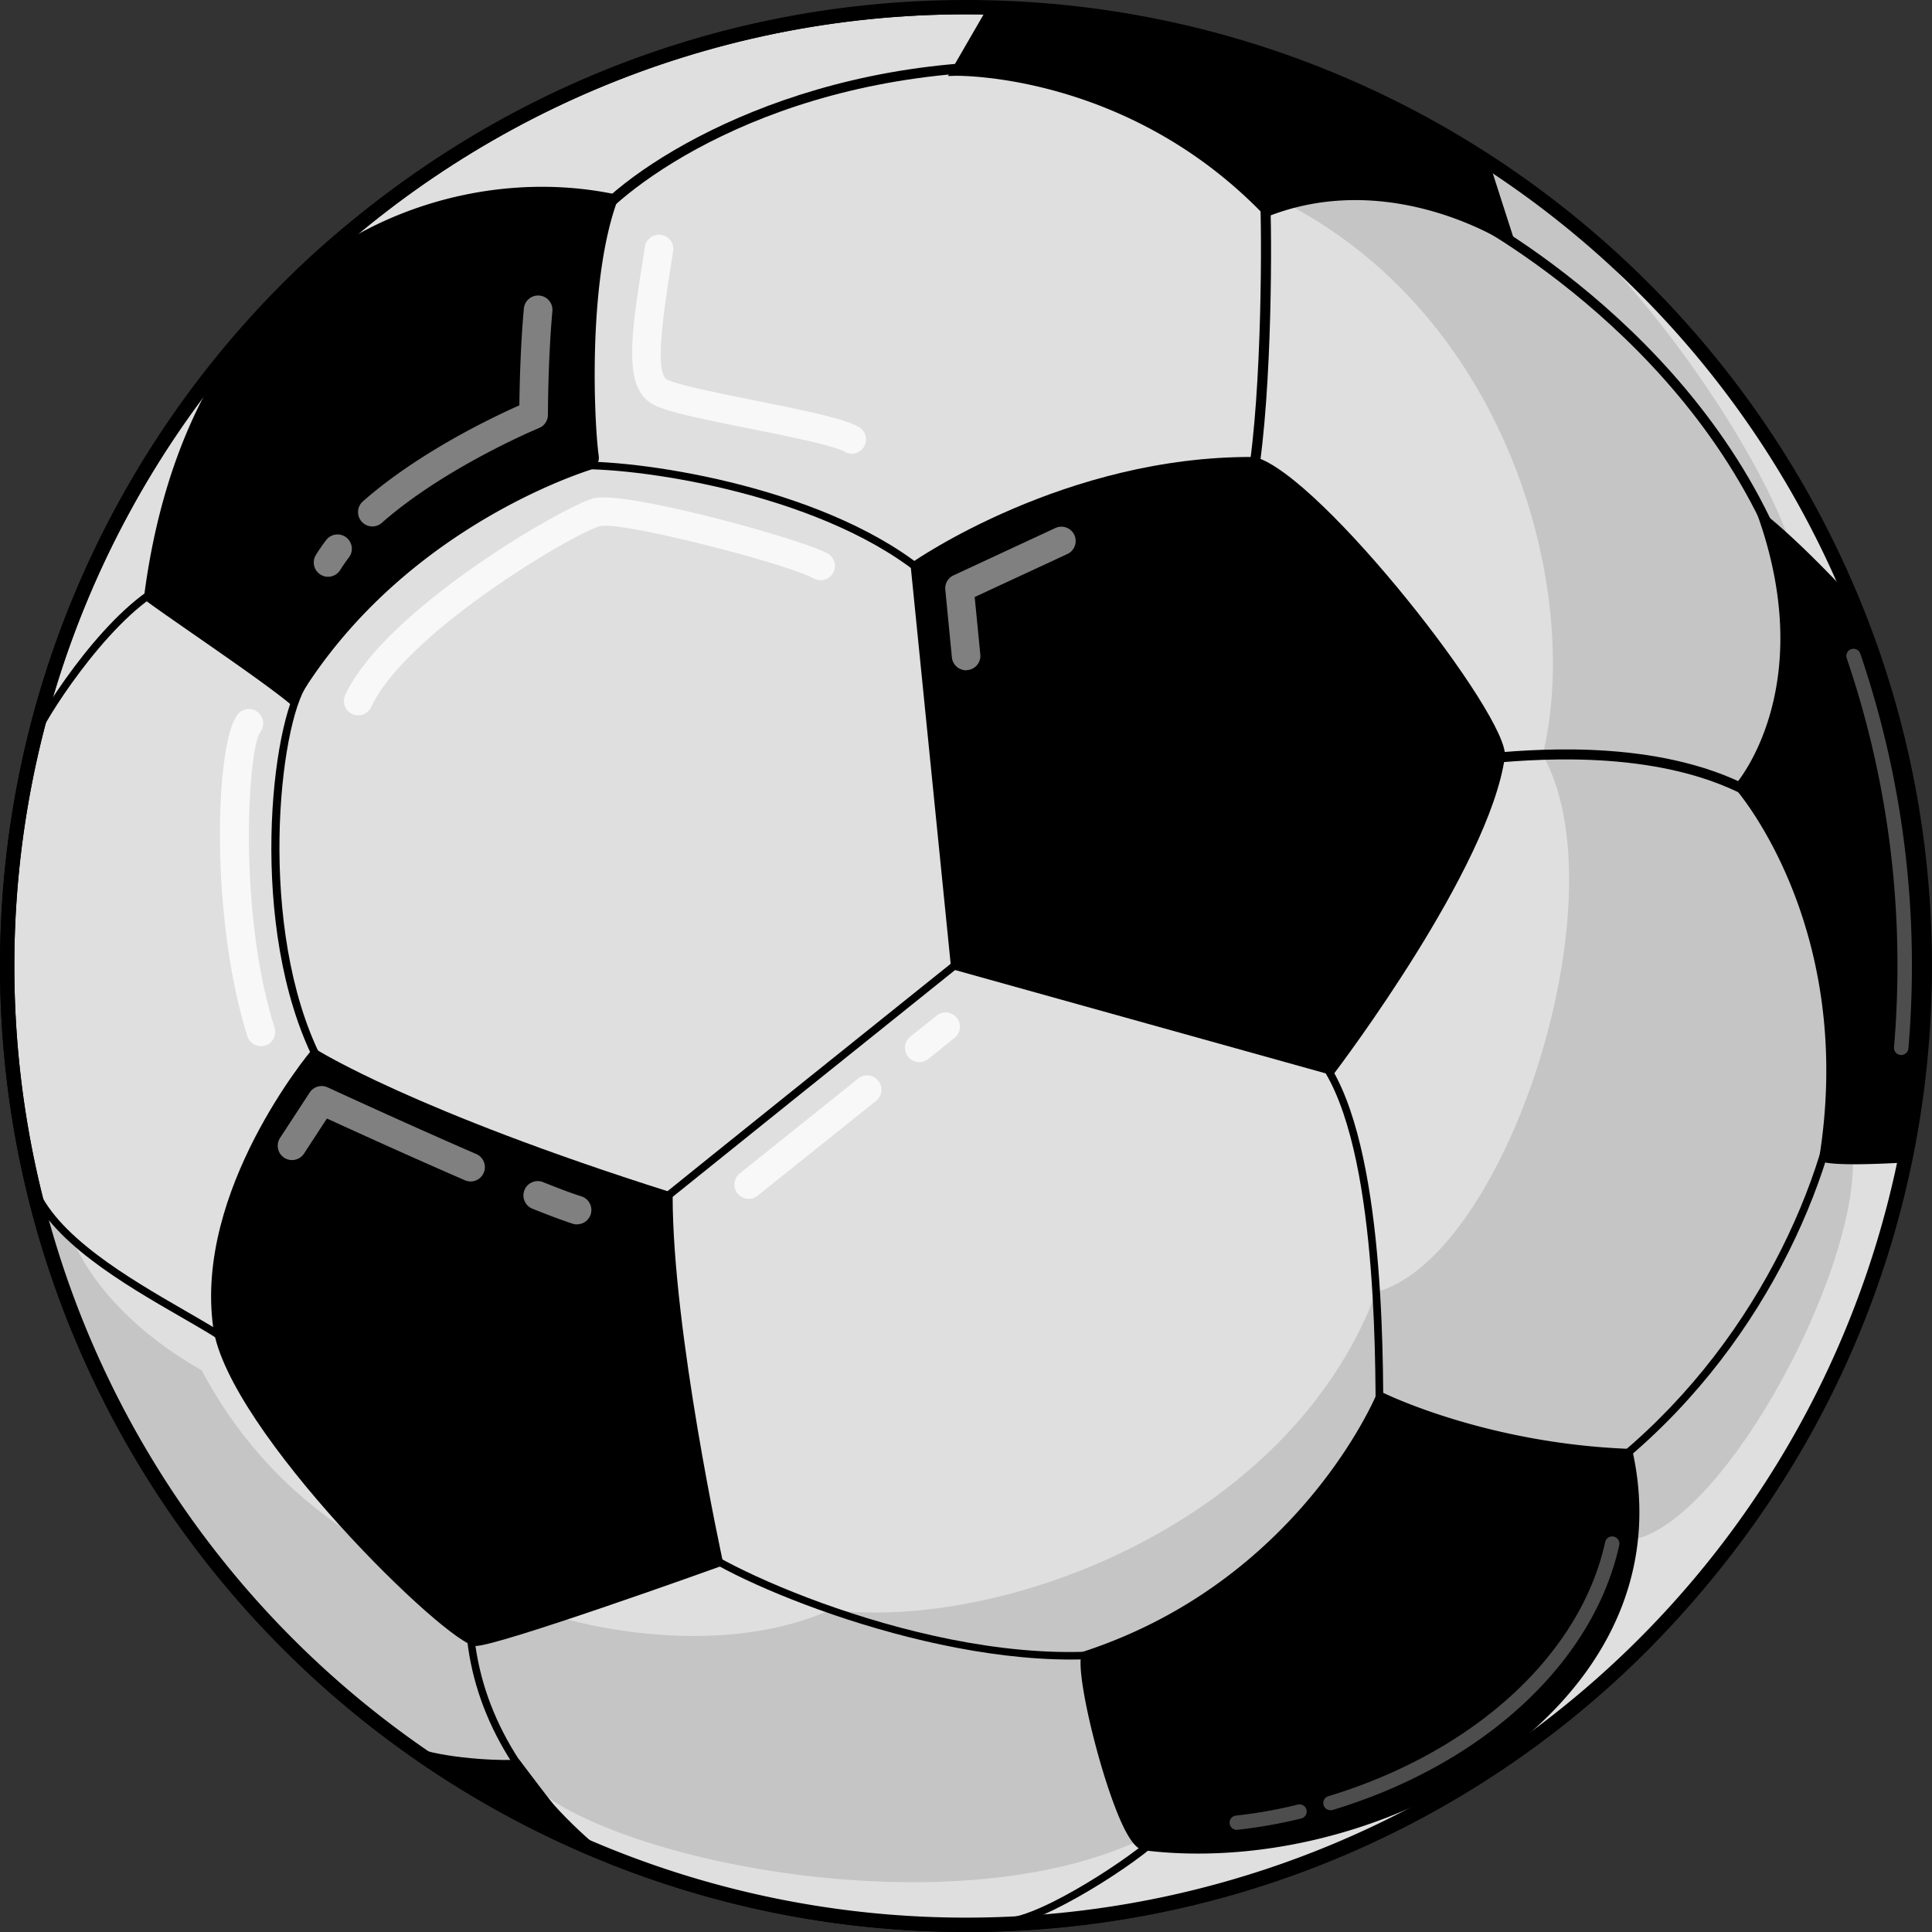<svg xmlns="http://www.w3.org/2000/svg" viewBox="0 0 685.56 685.56"><rect x="0" y="0" width="685.56" height="685.56" fill="#333333" stroke="none"/><defs><style>.cls-1{fill:#dfdfdf;}.cls-2{fill:#c5c5c5;}.cls-3{fill:#4d4d4d;}.cls-4{fill:#f8f8f8;}.cls-5{fill:gray;}</style></defs><title>Asset 1</title><g id="Layer_2" data-name="Layer 2"><g id="Layer_1-2" data-name="Layer 1"><circle class="cls-1" cx="342.78" cy="342.78" r="340.23" transform="translate(-141.98 342.78) rotate(-45)"/><path d="M342.78,685.55C153.77,685.55,0,531.78,0,342.78S153.77,0,342.78,0,685.55,153.77,685.55,342.78,531.79,685.55,342.78,685.55Zm0-680.47c-186.21,0-337.7,151.49-337.7,337.7s151.49,337.69,337.7,337.69S680.48,529,680.48,342.78,529,5.08,342.78,5.08Z"/><path class="cls-2" d="M494.73,38.3c-30.58,3.94-58,12.17-47.89,29.35,85.85,37.59,115.23,139.15,100.61,200.23,28.43,50.7-12.91,178.07-59.1,190.59-30.77,82.35-132.93,120.35-193.64,112.79-46.43,20.64-108,1.12-113.15-4.36,0,0-72.13-9.18-110-80.67-37-21-45.65-46.29-45.65-46.29L13,426.82h0a340.5,340.5,0,0,0,125.45,188h0c.15.11.31.21.46.33,3,2.24,6,4.42,9.1,6.57l2.75,1.9c3,2.06,6,4.09,9.12,6.05l1.54,1c2.91,1.84,5.85,3.62,8.81,5.37l3,1.73c.58.34,1.14.68,1.72,1l.06,0A338.57,338.57,0,0,0,342.78,683C530.69,683,683,530.68,683,342.78,683,209.48,606.35,94.12,494.73,38.3Z"/><path class="cls-1" d="M683,342.78c0-109-51.26-206-131-268.3,42.24,38.39,77.19,95.55,84.63,122.74,11.41,14,10.87,153.06,16.78,198.81,19.78,28.21-36.52,142.29-73.53,150.22-7.6,12.21-84.9,94-177.92,107.85-67.28,29.32-180.46,6.64-211.56-19.33l3,13.79A339,339,0,0,0,342.78,683C530.69,683,683,530.68,683,342.78Z"/><path d="M445.09,163.56c-67.42-.62-120.6,37.13-120.6,37.13l14.28,142.09L472.38,380S527.09,308,532.66,268.41C534.38,256.16,468.81,170,445.09,163.56Z"/><path d="M472.91,381.58,337.52,343.83,323.06,200l.64-.45c.54-.38,54.41-37.92,121.4-37.39l.34.05C468.69,168.56,536,254.64,534,268.6c-5.56,39.45-58.3,109.29-60.54,112.25ZM340,341.72l131.83,36.76c5.74-7.69,54.3-73.62,59.46-110.26,1.49-10.61-62.24-96.44-86.42-103.31-62.25-.56-112.75,32.23-119,36.44Z"/><path d="M111.53,373.61S70.23,422.27,77,470.92c5.14,36.91,83.9,111.8,91.8,111.8s86.35-28.18,86.35-28.18-17.88-81.36-17.88-130.26C144.94,395,111.53,373.61,111.53,373.61Z"/><path d="M168.8,584.07c-9.77,0-88.08-76.64-93.14-113-6.78-48.69,34.43-97.88,34.84-98.38l.77-.9,1,.64c.34.21,34.39,21.69,125.41,50.52l1,.3v1c0,48.19,17.68,129.16,17.85,130l.26,1.16-1.12.4C252.4,557,176.85,584.07,168.8,584.07Zm-57-208.7c-5.47,6.82-39.61,51.44-33.5,95.36,5.18,37.16,83.34,110.45,90.47,110.64,6.18,0,62.22-19.62,84.77-27.7-2.16-10.08-17.44-83-17.66-128.4C153.82,399.19,118.14,379.12,111.84,375.37Z"/><path d="M489.74,495.2s-26.88,66.51-104.61,92.06c-2.91,5.89,12,66.89,20.95,68,83.41,10.21,191.68-50,172-139.77C525.83,513.48,489.74,495.2,489.74,495.2Z"/><path d="M425.15,657.73a157,157,0,0,1-19.23-1.15c-2.06-.25-4.08-2.34-6.37-6.58-8-14.84-18.54-57.46-15.63-63.34l.25-.5.54-.18c76.19-25.05,103.5-90.62,103.77-91.28l.55-1.37,1.32.67c.35.18,36.46,18.17,87.76,20.12l1,0,.23,1c7.07,32.21-1.65,62.92-25.2,88.81C524.13,637,473.21,657.73,425.15,657.73Zm-39-69.39c-1.29,6.08,7.64,45.37,15.74,60.38,2.5,4.62,3.94,5.13,4.32,5.18,52.37,6.41,112.38-14.86,145.93-51.73,22.69-24.94,31.24-54.45,24.78-85.39C531,514.83,497.29,500.22,490.41,497,486.09,506.53,457.11,564.74,386.19,588.34Z"/><path class="cls-3" d="M472.21,642.34a2.54,2.54,0,0,1-.73-5c51.75-15.73,89.34-50.26,98.1-90.13a2.54,2.54,0,1,1,5,1.09C565.39,590,526.46,626,473,642.23A2.65,2.65,0,0,1,472.21,642.34Z"/><path class="cls-3" d="M438.83,649.31a2.54,2.54,0,0,1-.29-5.06,166.43,166.43,0,0,0,22-3.91,2.54,2.54,0,0,1,1.19,4.94,172.87,172.87,0,0,1-22.59,4Z"/><path d="M658.33,215.35c-12-13-23.47-24.38-33.09-32.11,21.81,62.3-8.34,95.9-8.34,95.9s43.21,48.42,30,131.79c3.78,1.15,14.82,1,29.24.22a342.11,342.11,0,0,0-17.81-195.8Z"/><path d="M658,413.13c-5.7,0-9.49-.3-11.48-.9l-1.13-.34.18-1.17c13-81.72-29.24-130.2-29.67-130.68l-.8-.9.81-.9c.29-.33,29.33-33.81,8.06-94.55l-1.56-4.47,3.68,3c8.93,7.17,20.11,18,33.24,32.25l.26.41a339.72,339.72,0,0,1,24.79,127.93,344.82,344.82,0,0,1-6.9,68.64l-.21,1-1,.05C668.79,412.92,662.73,413.13,658,413.13Zm-9.56-3.23c3.06.53,10.22.85,26.59,0a341.3,341.3,0,0,0,6.64-67.08,337,337,0,0,0-24.5-126.69A360.2,360.2,0,0,0,628,187.31c17.13,54-4.93,86.11-9.37,91.82C624.32,286.1,660.05,333.66,648.43,409.9Z"/><path d="M218,70.21C162.7,58.66,69.11,82.91,52.46,211.88c6,4.81,41,28.13,51.38,36.87C138,191.37,196.15,169.62,209,165.41a3.15,3.15,0,0,0,2.16-3.46C209.45,150,207.08,99.31,218,70.21Z"/><path d="M104.19,250.81l-1.22-1c-6.3-5.31-21.86-16.12-34.36-24.8-7.84-5.45-14.62-10.15-17-12l-.6-.48.1-.75c7-54.52,29.06-96.35,63.68-121,29.57-21,68.25-29.2,103.47-21.85l1.54.32-.55,1.48c-10.83,28.89-8.43,79.37-6.79,91.08a4.53,4.53,0,0,1-3.07,4.93C198,170.46,139.11,192.13,105,249.44ZM53.9,211.29c2.74,2.08,9,6.46,16.25,11.47,11.81,8.2,26.34,18.29,33.34,24,34.71-57.14,93.54-78.8,105.06-82.59a1.78,1.78,0,0,0,1.24-2c-1.64-11.66-4-61.33,6.4-90.92-34.09-6.66-71.29,1.41-99.83,21.71C82.54,117,61,157.91,53.9,211.29Z"/><path d="M338.77,25.55S400,23.7,449.63,75.46C494.75,57.87,536,85.54,536,85.54l-9.36-29.08A338.54,338.54,0,0,0,352,2.67Z"/><path d="M538.49,88.83l-3.23-2.17c-.41-.27-41.23-27.07-85.14-9.94l-.84.33-.63-.65C400,25.7,339.41,26.88,338.81,26.9l-2.42.07L351.23,1.3l.81,0a340.61,340.61,0,0,1,175.34,54l.41.26ZM480.88,68.31c24.86,0,45.2,10,52.74,14.22l-8.11-25.19A338,338,0,0,0,352.77,4L341.1,24.22c11.77.33,65,4.4,108.88,49.66A86.88,86.88,0,0,1,480.88,68.31Z"/><path d="M208.49,83.84l-3.2-1.56c7.29-14.94,59.29-54.71,138.86-60l.23,3.55C261,31.37,213.72,73.12,208.49,83.84Z"/><path d="M446.18,170.33l-3.5-.6c5.31-31.22,5.06-90,4.46-98.72l3.54-.25C451.37,80.72,451.56,138.72,446.18,170.33Z"/><path d="M631.34,200.23C599.59,117.72,517.56,76.37,516.77,76.05l1.33-3.29c.81.32,84.31,42.39,116.55,126.19Z"/><path d="M622.28,284c-31.64-18.2-75.33-14.67-91.79-13.35-2.43.2-4.29.35-5.45.38l-.1-3.55c1.13,0,2.92-.18,5.27-.37,16.75-1.35,61.25-4.94,93.85,13.8Z"/><path d="M576.75,518.06,575,516c50.58-42.32,75.75-103.44,78.26-145.24l2.69.16C653.43,413.29,628,475.23,576.75,518.06Z"/><path d="M490.84,509.32h-2.7v-2.81c0-28.48.1-104.16-21.34-130.94l2.11-1.69c22,27.52,22,103.89,21.93,132.64Z"/><path d="M234.82,427.81l-1.71-2.1c8-6.53,82.1-66,118.11-94.85l1.69,2.11C316.9,361.85,242.85,421.29,234.82,427.81Z"/><path d="M380,588.88c-60.4,0-132.38-33.21-137.18-42l2.37-1.3c4.09,7.47,84,46,148.27,40l.25,2.69C389.25,588.68,384.66,588.88,380,588.88Z"/><path d="M360.16,682.87l-.52-2.65c14.6-2.82,47.81-25.14,52.46-31.65l2.2,1.58C408.8,657.84,374.72,680.06,360.16,682.87Z"/><path d="M211,658c-27.61-23.21-42.91-49.63-45.49-78.53l-.05-.48,2.7-.25,0,.49c2.52,28.16,17.5,54,44.54,76.7Z"/><path d="M183.48,625.63c-2,.74-23.53.13-35.51-3.87s52.11,30.64,57.35,32.34C192.59,637.8,183.48,625.63,183.48,625.63Z"/><path d="M209.11,656.75l-4.2-1.36c-.57-.19-59-29.79-59.75-33.56l-.16-.77.61-.6c.7-.62,1.6-.39,2.79,0,12,4,32.86,4.41,34.63,3.88l.9-.27.63.74c.09.12,9.26,12.35,21.83,28.45Zm-56-32.2c11.32,6.82,36.73,20.54,47.72,26-9.24-11.89-16.11-21-18-23.46C178.55,627.57,164.14,627,153.13,624.55Z"/><path d="M80.86,477.5c-4.09-2.92-9.92-6.29-16.67-10.18-19.91-11.49-47.18-27.21-54-46.54l2.55-.9C19.23,438.26,46,453.7,65.54,465c6.81,3.93,12.7,7.32,16.89,10.32Z"/><path d="M111.53,376.41C87.82,329,96.21,256.12,107,241.13l2.19,1.58C99,256.91,91.09,329.49,114,375.2Z"/><path d="M13.57,262.06,11,261.4c1.35-5.34,24.1-42.08,45.21-54l1.33,2.35C37.41,221.1,14.83,257.08,13.57,262.06Z"/><path d="M325.62,203.38C289.1,174.48,224,165.46,203,166.57l-.15-2.7c21.31-1.12,87.41,8,124.5,37.39Z"/><path class="cls-4" d="M302.27,161a5,5,0,0,1-2.57-.71c-3.74-2.19-20.51-5.56-34-8.27-18.56-3.73-30.15-6.15-34.41-8.76-10.31-6.32-7.41-24.47-2.61-54.54l.25-1.55a5.08,5.08,0,0,1,10,1.6l-.25,1.55c-2.95,18.5-6.63,41.51-2.11,44.28,2.93,1.8,19.21,5.07,31.1,7.46,19.86,4,32.27,6.62,37.13,9.48a5.08,5.08,0,0,1-2.58,9.46Z"/><path class="cls-5" d="M116.42,204.67a5,5,0,0,1-2.66-.76,5.08,5.08,0,0,1-1.66-7c1.06-1.71,2.25-3.44,3.54-5.14a5.08,5.08,0,1,1,8.09,6.14c-1.09,1.44-2.1,2.9-3,4.34A5.1,5.1,0,0,1,116.42,204.67Z"/><path class="cls-5" d="M132.13,186.8a5.08,5.08,0,0,1-3.36-8.89c19.84-17.48,46.47-30.06,55.52-34.07.08-6.4.37-20.85,1.6-34.36a5.08,5.08,0,0,1,10.12.92c-1.56,17.18-1.58,36.59-1.58,36.79a5.07,5.07,0,0,1-3.15,4.69c-.33.14-33.34,13.87-55.8,33.65A5,5,0,0,1,132.13,186.8Z"/><path class="cls-5" d="M342.77,237.84a5.08,5.08,0,0,1-5-4.58l-2.33-24a5.07,5.07,0,0,1,2.91-5.1l36-16.73a5.08,5.08,0,1,1,4.28,9.21l-32.77,15.21,2,20.38a5.07,5.07,0,0,1-4.56,5.55A4.1,4.1,0,0,1,342.77,237.84Z"/><path class="cls-4" d="M127.11,253.83a5.07,5.07,0,0,1-4.6-7.22c14.29-30.74,79-67.79,88.38-69.85,11.64-2.58,73.61,14.54,82.76,19.61a5.08,5.08,0,1,1-4.93,8.89c-9.5-5.28-67.89-20.3-75.65-18.58-8.12,1.79-68.86,37.34-81.35,64.21A5.08,5.08,0,0,1,127.11,253.83Z"/><path class="cls-4" d="M326.22,376.89a5.08,5.08,0,0,1-3.18-9.05l9.39-7.51a5.08,5.08,0,0,1,6.35,7.93l-9.39,7.51A5.05,5.05,0,0,1,326.22,376.89Z"/><path class="cls-4" d="M265.63,425.41a5.08,5.08,0,0,1-3.18-9l42.24-33.82a5.08,5.08,0,0,1,6.35,7.92L268.8,424.3A5.06,5.06,0,0,1,265.63,425.41Z"/><path class="cls-5" d="M204.78,434.48a5,5,0,0,1-1.57-.25c-3.42-1.11-8.18-2.88-14.14-5.27a5.08,5.08,0,1,1,3.77-9.43c5.75,2.31,10.29,4,13.5,5a5.08,5.08,0,0,1-1.56,9.91Z"/><path class="cls-5" d="M167,419.24a5.15,5.15,0,0,1-2-.42c-19.64-8.52-40.44-18-49-21.92l-8.13,12.46a5.08,5.08,0,0,1-8.51-5.55l10.53-16.13a5.08,5.08,0,0,1,6.39-1.83c.27.13,27.46,12.7,52.72,23.65a5.08,5.08,0,0,1-2,9.74Z"/><path class="cls-4" d="M92.63,371.23a5.08,5.08,0,0,1-4.84-3.54c-13-41-11.73-102.71-3.6-114a5.08,5.08,0,0,1,8.23,6c-4.54,6.28-8,64,5,104.93a5.07,5.07,0,0,1-3.3,6.38A4.85,4.85,0,0,1,92.63,371.23Z"/><path class="cls-3" d="M674.62,374.35h-.22a2.55,2.55,0,0,1-2.32-2.75c.81-9.51,1.22-19.21,1.22-28.81a337.34,337.34,0,0,0-18-109.21,2.54,2.54,0,0,1,4.81-1.64,342.37,342.37,0,0,1,18.32,110.85c0,9.74-.42,19.58-1.24,29.24A2.53,2.53,0,0,1,674.62,374.35Z"/><path d="M343.08,685.56q-6,0-12.1-.21A342.78,342.78,0,0,1,108.89,92.2,342.78,342.78,0,0,1,576.67,593.36,340.38,340.38,0,0,1,343.08,685.56ZM342.49,5.08A337.7,337.7,0,0,0,95.91,573.2,337.7,337.7,0,0,0,680.27,354.4l2.54.09-2.54-.09A337.68,337.68,0,0,0,354.41,5.28Q348.44,5.07,342.49,5.08Z"/></g></g></svg>